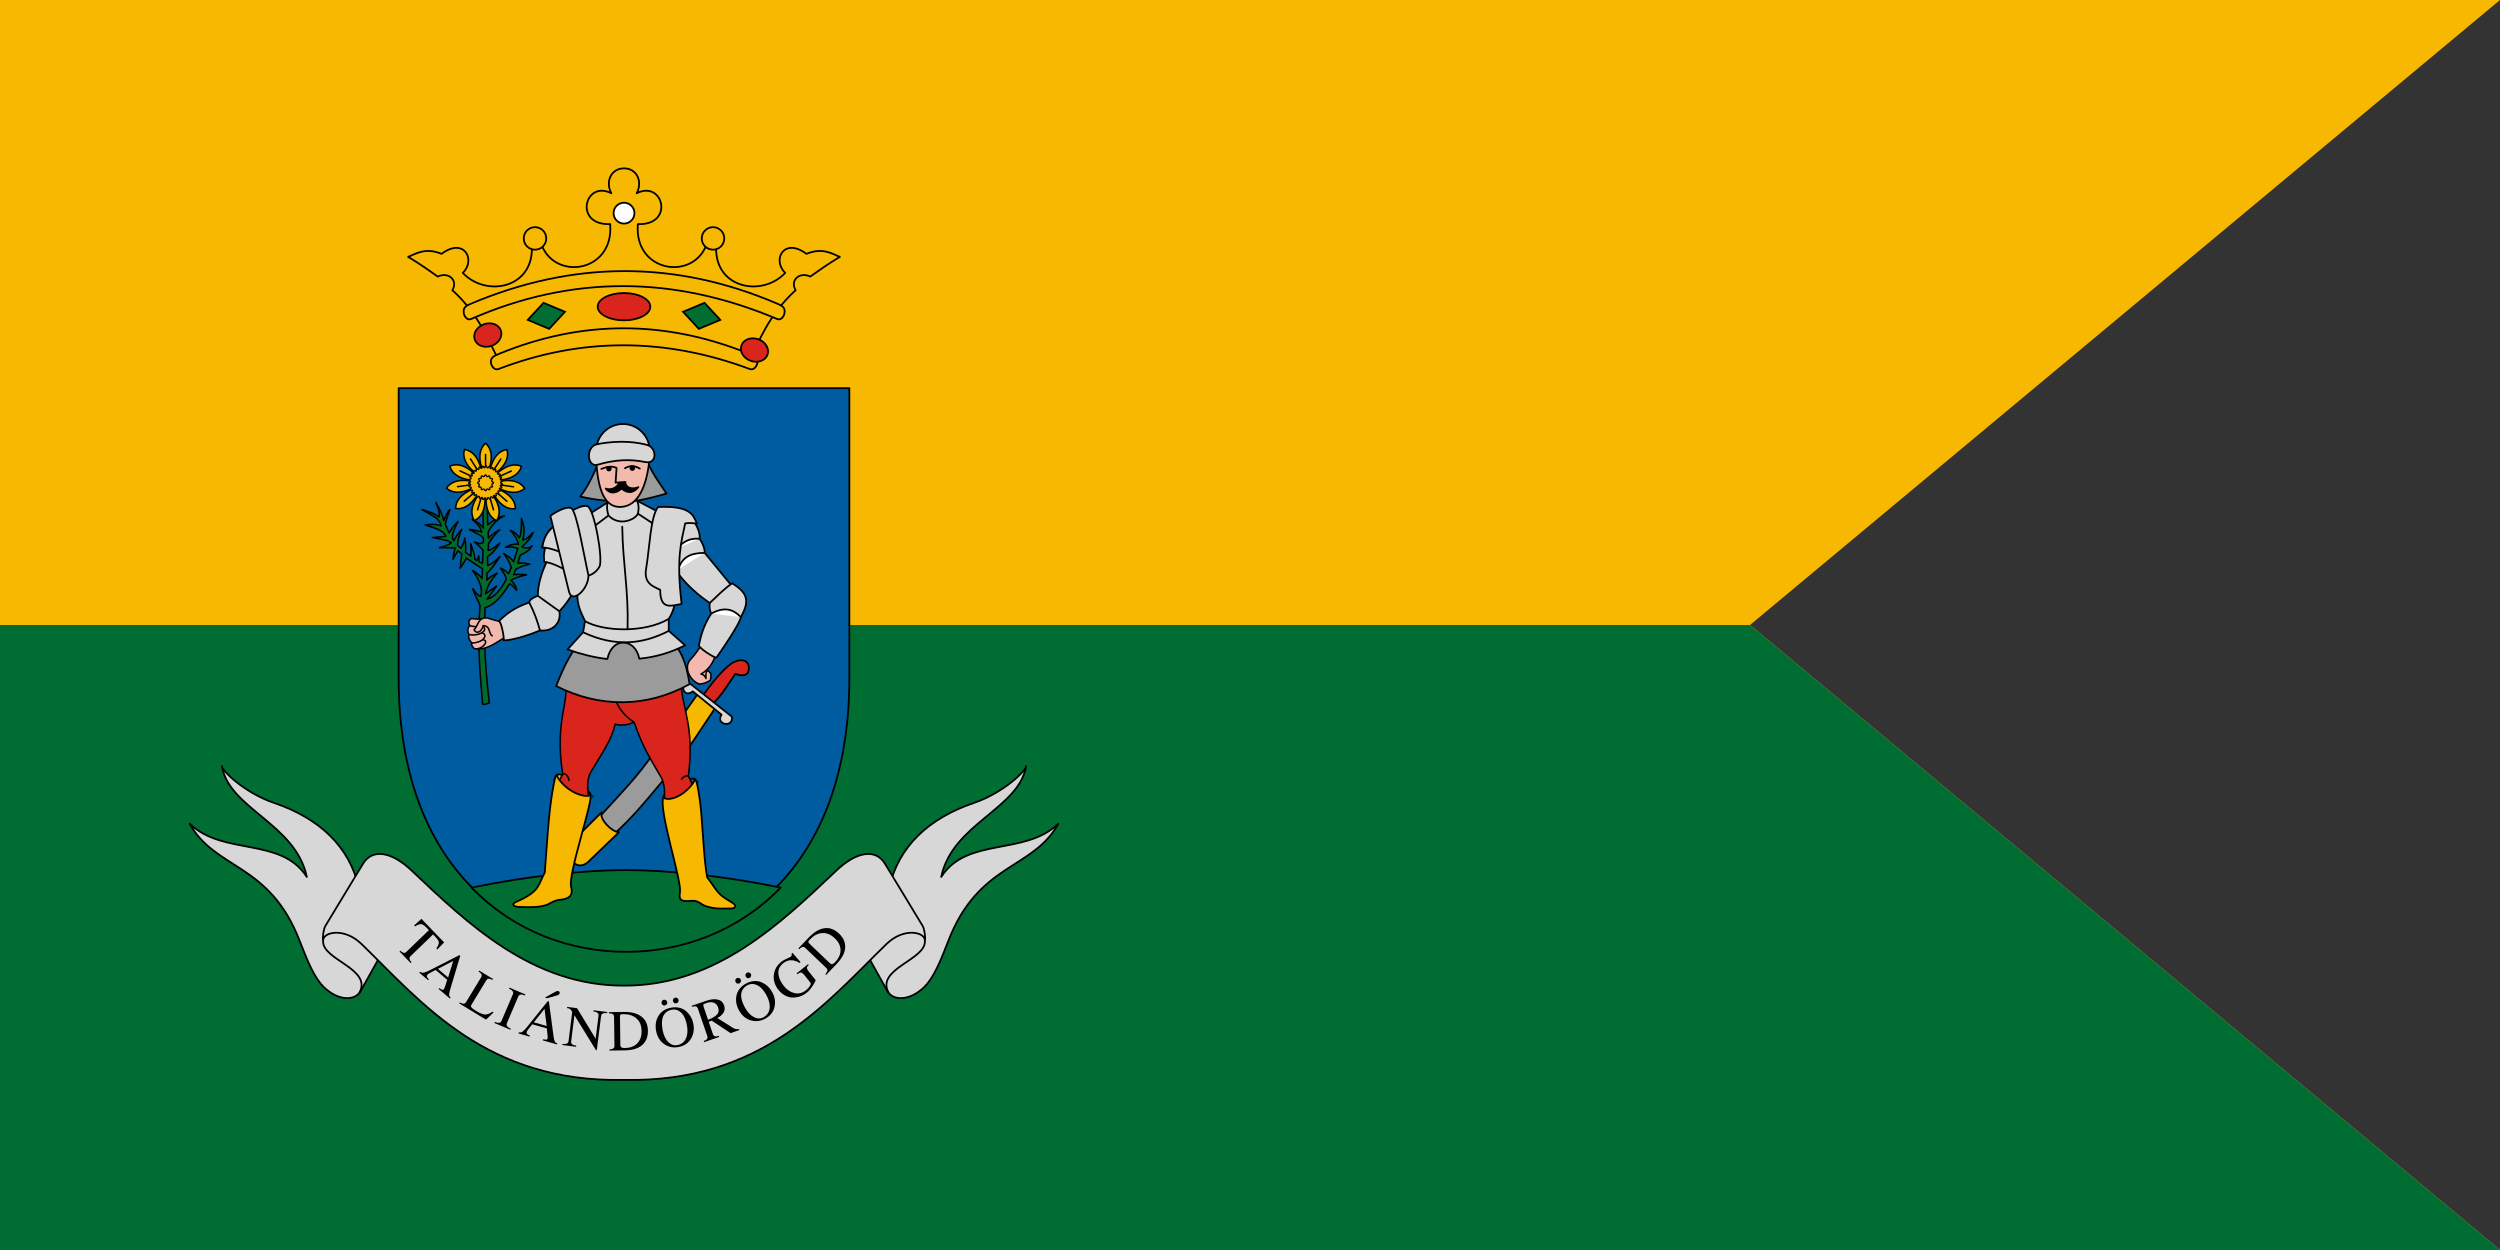 <svg width="1200" height="600" version="1.1" viewBox="0 0 1200 600" xmlns="http://www.w3.org/2000/svg">
 <rect x="0" y="0" width="1200" height="600" fill="#333333" stroke="none"/>
 <g transform="translate(0,-522.52)">
  <g transform="matrix(1.2,0,0,1.2,0,-224.504)">
   <path d="m0 622.52h1000l-300 250 300 250h-1000z" fill="#f6b801" style="paint-order:fill markers stroke"/>
   <path d="m 0,872.52 700,5e-5 300,250 H 0 Z" fill="#006d33" style="paint-order:fill markers stroke"/>
  </g>
  <g transform="matrix(2.468,0,0,2.468,-13999.788,-11178.96)">
   <g transform="translate(-68.792)" stroke="#000" stroke-linejoin="round">
    <path d="m5906.505 4816.773v56.356c0 37.529-22.659 52.784-43.827 52.784s-43.827-15.256-43.827-52.784v-56.356z" fill="#005ca1" stroke-width=".35"/>
    <path transform="matrix(.265 0 0 .265 5598.718 4613.292)" d="m997.643 1121.561c-29.839 0-70.66 4.029-113.391 12.846 31.479 32.557 73.146 47.154 113.391 47.154 40.245 0 81.912-14.598 113.391-47.154-42.73-8.817-83.551-12.846-113.391-12.846z" fill="#006d33" stroke-width="1.323"/>
   </g>
   <g transform="translate(-259.292)" stroke="#000">
    <path d="m6026.98 4877.958c-0.405 0.166-0.783 0.397-1.306 0.281-0.433-5.449-1.121-12.239-0.496-19.133-0.454-1.381-1.033-1.948-1.407-3.337 0.458 0.712 0.942 1.321 1.532 1.508 0.657-1.903-1.099-4.481-1.614-5.063 0.257-0.072 1.999 1.526 1.859 1.614l0.117-1.918-3.216-2.105c0.049 0.32-1.224 2.216-1.193 1.941 0.07-0.023 0.362-2.736 0.362-2.736l-0.737-0.596s-1.076 1.661-0.959 1.672c-0.01-0.126 0.109-1.476 0.479-2.233-0.956-0.02-1.897-0.039-3.11-0.059 0.843-0.24 1.74-0.441 2.245-0.935-0.275-0.534-2.994-0.873-3.648-1.041 0.058 0.012 2.631-0.21 2.631-0.21-0.49-1.39-2.489-1.633-3.987-2.257 1.01-0.053 2.011-0.21 3.064 0.199-0.273-1.676-2.305-2.222-3.695-3.18 1.094 0.431 2.236 0.549 3.251 1.497 0.298-0.975-0.242-1.925-0.561-2.853 0.703 1.21 1.288 2.398 1.508 3.52 0.409-0.924 0.819-1.803 1.228-2.163-0.427 1.161-0.821 2.271-0.9 2.912l0.748 1.637c0.419-0.741 0.918-1.481 1.73-2.222-0.7 1.419-1.526 2.888-0.819 3.753 0.542-1.125 1.045-1.704 1.544-2.222-0.521 1.096-0.794 2.124-0.83 3.087l0.643 0.585c0.246-0.323 0.491-0.64 0.737-1.953 0.266 1.181 0.247 2.004 0.164 2.748l1.064 0.748c0.029-0.67 0.025-1.439-0.035-2.374 0.37 1.058 0.823 2.165 0.772 2.97l0.421 0.234 0.374-0.865 0.035 1.111 0.678 0.351 0.117-2.572c-0.547-0.587-1.083-1.224-1.672-1.602 0.546 0.094 0.991 0.57 1.696 0.07l0.047-0.737c0.131-0.359-2.808-1.846-2.783-1.754 0.01-0.144 2.392 0.395 2.432 0.514-0.231-1.058-0.97-1.79-1.812-2.455 0.707 0.338 1.413 0.666 2.163 1.649l-0.21-6.373 0.9 0.047 0.14 5.706c0.78-0.665 2.089-1.559 3.262-1.754-1.481 0.505-2.997 2.49-3.157 3.227l0.012 1.169c0.737-0.883 1.473-1.272 2.21-1.684-0.806 0.799-1.586 1.629-2.175 2.689l-0.059 1.321c0.841-0.158 1.53-0.825 2.245-1.403-0.625 0.929-1.223 1.869-2.362 2.584l0.012 1.754c0.835-0.304 1.641-0.969 2.432-1.801-0.827 1.221-1.638 2.528-2.549 3.286l-0.035 1.391c0.698-0.809 1.343-1.028 2-1.38-0.88 1.003-1.746 2.045-2.28 3.999l2.187-1.508-1.871 2.537c1.472-0.31 2.666-1.824 3.742-3.847-0.169-0.847-0.681-1.498-1.146-2.175 0.557 0.221 1.089 0.591 1.602 1.076l0.514-1.169c-0.296-0.996-0.848-1.883-1.45-2.748 0.65 0.454 1.327 0.805 1.894 1.59l0.819-2.549c-0.598-0.233-1.276-0.405-2.397-0.245 0.844-0.466 1.688-0.705 2.532-0.599-0.391-1.373-0.944-1.992-1.596-2.704 0.732 0.224 1.301 0.747 1.769 1.455 0.438-0.771 0.401-2.302 0.413-3.754 0.35 0.892 0.771 2.317 0.248 4.184 0.752-0.096 1.378-0.78 2.001-1.48-0.498 1.25-1.332 2.036-2.175 2.811 0.937 0.485 1.746 0.092 1.984-0.207-0.672 1.142-1.49 1.416-2.289 1.795l-0.473 1.584c1.284-0.138 1.652 0.09 2.333 0.193-0.83 0.149-1.724 0.442-2.73 0.988l-0.409 1.052c1.55-0.129 1.717 0.019 2.485 0.047-1.011 0.173-2.023 0.547-3.034 1.029 0.68 0.672 1.123 1.33 1.099 1.958-0.416-0.494-0.808-1.046-1.351-1.245-1.385 2.211-2.873 4.092-4.782 4.642 0 0-0.027 1.626-0.07 2.438-0.324 6.104 0.905 16.044 0.905 16.044z" fill="#016a2d" stroke-linejoin="round" stroke-width=".3"/>
    <g transform="translate(63.5)" stroke-linejoin="round" stroke-width=".35">
     <path d="m5984.534 4900.565c3.839-4.276 7.917-8.267 11.178-13.236l2.806 4.256c-3.526 4.128-6.858 8.533-11.225 12.301" fill="#9b9b9b"/>
     <path d="m5985.308 4899.273c-0.411 1.422 2.07 3.849 3.39 3.869l-5.904 5.689c-2.293 2.209-4.465-0.861-4.085-2.977z" fill="#f6b801"/>
     <path d="m6000.522 4881.166 3.638-5.126 3.406 2.712-5.887 8.831" fill="#f6b801"/>
     <path d="m6004.903 4876.688c1.908-2.646 3.998-5.223 5.687-6.377 1.444-0.986 3.291-0.858 3.363 0.765 0.076 1.699-1.244 1.78-2.619 1.263-1.413 1.976-2.601 4.177-4.467 5.87" fill="#da251c"/>
     <path d="m6002.565 4874.256 8.091 6.408c0.356 2.275-3.304 1.561-2.011-0.386l-5.589-4.525c-1.895 1.492-2.748-1.811-0.491-1.497z" fill="#d7d7d7"/>
    </g>
    <g transform="translate(84.667)" stroke-linejoin="round" stroke-width=".3">
     <path d="m5945.554 4865.142c-1.97 1.068-3.64 2.692-6.185 2.282-0.378-0.45-0.6-0.657-0.447-1.075-0.4-0.421-0.812-1.169-0.529-1.67-0.302-0.186-0.416-1.559 0.215-1.703-0.473-0.339-0.32-1.48 0.447-1.375 0.832 0.114 1.394 0.092 1.918 0.052l4.465 1.174" fill="#f1b9ae"/>
     <g fill="none">
      <path d="m5938.609 4862.976c0.739 0.251 1.405 0.199 1.922 0.055"/>
      <path d="m5938.394 4864.679c0.983 0.273 2.194-0.06 2.734-0.529 0.443-0.385 0.402-0.869-0.328-1.12"/>
      <path d="m5938.923 4866.349c2.503-0.113 3.197-1.797 1.887-1.981"/>
      <path d="m5939.783 4867.474c1.531-0.082 2.506-1.746 1.213-1.777"/>
     </g>
     <path d="m5942.869 4864.936c-0.782-0.504-0.229-1.904-1.777-1.976 0.09 0.441-0.965 2.05-1.742 0.83 0.985-1.149 0.748-2.416 2.572-2.339 0.881 0.331 1.954 0.566 2.947 0.842l1.39 0.433-0.023 1.497" fill="#f1b9ae" stroke-linecap="round"/>
    </g>
    <g transform="translate(84.667)" fill="#f3b9ae" stroke-linejoin="round" stroke-width=".3">
     <path d="m5982.696 4871.192c0 0.093 0.491 2.397 0.666 2.467 0.175 0.07 1.567-0.468 1.567-0.468l-0.526-2.467"/>
     <path d="m5983.538 4866.784c-0.545 0.811-1.059 1.64-2.128 2.806-1.316 1.436-0.187 4 1.742 4.736 0.838-0.06 1.528-0.323 2.116-0.725 0.173-0.515 0.201-0.966 0.093-1.356-0.754-1.067-1.027-0.19-0.9 0.994-0.181-0.435-0.46-0.772-0.982-0.865 1.392-0.755 2.361-2.059 2.912-3.905"/>
    </g>
    <path transform="matrix(.265 0 0 .265 5598.718 4613.292)" d="m1767.424 1057.902c-0.198-0.5-0.333-0.952-0.3-1.004 0.032-0.052 0.438-0.095 0.902-0.095h0.843l-0.076 0.307c-0.081 0.328-0.848 1.703-0.949 1.702-0.033-4e-4 -0.222-0.41-0.42-0.91z" fill="#f6b801" stroke-linecap="round" stroke-width="1.323"/>
    <path transform="matrix(.265 0 0 .265 5598.718 4613.292)" d="m1691.91 1067.526c-0.023-0.156-0.031-0.295-0.017-0.309 0.055-0.055 0.334 0.135 0.354 0.24 0.021 0.11-0.148 0.353-0.245 0.353-0.027 0-0.068-0.128-0.092-0.284z" fill="#f6b801" stroke-linecap="round" stroke-width="1.323"/>
    <path d="m6067.468 4894.027c-0.162-0.645-0.374-1.157-0.723-1.306-1.69-0.242-6.034 3.025-5.907 3.499" fill="none" stroke-linejoin="round" stroke-width=".35"/>
    <path d="m6039.601 4893.209c0.162-0.645 0.374-1.157 0.723-1.306 1.69-0.242 6.455 3.376 6.328 3.849" fill="#f6b801" stroke-linejoin="round" stroke-width=".35"/>
    <g stroke-linejoin="round" stroke-width=".3">
     <path d="m6064.204 4873.811c0.333 5.615 2.728 8.617 1.491 18.418 0.486 0.957 0.966 1.708 0.638 2.781-1.207 1.686-3.055 2.41-5.32 2.51 0.262-4.101-0.399-4.697-1.345-6.296-2.276-3.846-3.341-6.015-4.5-9.451-0.735 0.274-1.565 0.492-1.909 0.492-0.343 0-0.955 0.1-1.81-0.129-0.738 3.156-2.322 5.241-4.599 9.087-0.947 1.599-0.88 3.122-0.452 5.833l-6.08-2.245c-0.329-1.074 0.449-1.989 0.935-2.947-1.634-10.727 1.427-13.931 0.432-18.054" fill="#da251c"/>
     <g fill="none">
      <path d="m6041.252 4891.865c0.607-0.336 1.224 0.572 1.216 1.31"/>
      <path d="m6065.694 4892.229c-0.504-0.165-1.197 0.209-1.348 0.681"/>
      <path d="m6055.167 4881.773c-1.71-1.058-3.195-2.856-3.602-4.407"/>
     </g>
    </g>
    <g stroke-linejoin="round" stroke-width=".35">
     <path d="m6066.746 4892.722c0.531-0.02 0.69 1.142 1.017 3.048 0.75 4.365 0.821 12.388 1.608 16.173 0.82 0.988 1.634 2.483 2.495 3.281 1.243 1.153 3.034 1.75 2.947 2.276-0.111 0.667-1.018 0.435-2.61 0.483-1.713 0.051-3.325-0.45-3.809-0.801-1.246-0.859-1.663-0.719-2.32-0.684-1.58 0.085-2.313 0.041-2.016-1.723 0.379-2.246-4.248-16.03-3.219-18.555 0.104 0.654 1.872 0.717 3.78-0.64 1.463-1.041 2.814-2.903 2.128-2.859z" fill="#f6b801"/>
     <path d="m6040.323 4891.903c-0.531-0.02-0.667 1.146-1.017 3.048-0.786 4.27-1.157 11.156-1.538 16.01-0.727 1.385-1.107 2.729-1.957 3.538-1.921 1.831-4.251 2.148-4.163 2.674 0.111 0.667 1.58 0.482 3.171 0.53 1.713 0.051 3.302-0.31 3.786-0.66 1.433-0.789 1.808-0.714 2.46-0.801 1.533-0.204 2.265-0.916 1.829-2.448-0.68-2.386 4.392-16.942 3.756-18.04-0.104 0.654-2.293 0.366-4.2-0.991-1.463-1.041-2.814-2.903-2.128-2.859z" fill="#f6b801"/>
     <path d="m6046.381 4864.057c-3.221 3.211-4.934 6.894-6.393 10.655 8.529 4.314 17.682 4.202 25.948-0.376-0.617-3.948-1.658-7.718-5.683-10.237" fill="#9b9b9b"/>
    </g>
    <g transform="translate(63.5)" stroke-linejoin="round" stroke-width=".35">
     <path d="m5999.855 4857.452c-0.292 1.484-0.642 2.944-1.477 4.196v2.334l3.191 2.807c-2.649 1.336-5.566 2.287-8.923 2.6-0.704-3.905-5.234-4.465-6.205 0.059-2.422-0.265-5.003-0.887-7.741-1.861l3.014-3.339 0.384-2.157c-0.834-1.95-1.956-3.391-1.285-7.372l-1.817-5.481c-1.767-0.455-3.28-1.345-5.259-1.448 0.456-2.413 1.478-3.636 2.718-4.402l6.382-2.068 5.436-3.457 3.25 0.443 6.589 3.457" fill="#d7d7d7"/>
     <g fill="none">
      <path d="m5982.098 4862.091c3.532 2.038 11.592 2.338 16.28-0.443"/>
      <path d="m5981.714 4864.248c6.347 3.002 11.777 2.266 16.664-0.266"/>
      <path d="m5990.374 4863.666c0.211-7.698-0.943-12.742-1.038-19.958" stroke-linecap="round"/>
     </g>
     <g>
      <path d="m5986.578 4838.506c-0.358 1.395-0.161 2.236 0.083 3.029 2.157 2.249 5.254 0.755 5.724-0.355 0.343-1.605-0.069-2.278-0.397-3.113" fill="#d7d7d7"/>
      <path d="m5986.661 4841.535-3.05 2.298" fill="none"/>
      <path d="m5992.386 4841.18 4.054 2.674" fill="none"/>
     </g>
    </g>
    <g transform="translate(79.375)" fill="#d7d7d7" stroke-linejoin="round" stroke-width=".35">
     <path d="m5958.984 4850.066c-1.145 2.364-1.916 4.727-1.95 7.091-0.077 0.051-1.667 0.569-1.667 1.3-1.615 0.587-3.649 1.356-5.897 3.634 0.521 0.065 1.103 3.68 0.916 3.723 1.724 0.082 5.701-1.299 7.072-1.915 2.462 0.27 4.192-1.442 3.777-3.733 1.495-1.53 2.635-3.463 3.718-5.461l-0.287-4.603"/>
     <path d="m5955.367 4858.457c0.957 1.829 1.606 3.64 2.091 5.441"/>
     <path d="m5957.034 4857.157 4.201 3.009"/>
     <path d="m5958.774 4847.03c-0.467 1.032-0.642 2.196-0.496 3.507 1.763 0.255 3.367 1.188 4.967 1.988l1.483-4.763"/>
     <path d="m5960.779 4843.207c-1.372 0.871-2.541 2.135-2.862 4.554 1.819 0.063 3.233 0.894 4.805 1.254"/>
    </g>
    <g stroke-linejoin="round" stroke-width=".35">
     <path d="m6042.657 4840.817c1.162-0.665 2.459-1.282 3.351-1.117 1.349 0.249 3.176 10.446 2.382 11.821-0.581 1.007-1.586 1.76-2.889 1.831" fill="#d7d7d7"/>
     <path d="m6038.854 4841.61c1.838-1.329 3.621-1.914 4.152-1.425 1.053 0.969 2.414 9.346 3.257 13.001 0.019 2.765-3.192 5.556-3.77 3.208z" fill="#d7d7d7"/>
     <g transform="translate(84.667)">
      <path d="m5981.934 4842.305c0.737 1.257 1.419 2.514 1.29 3.77 0.61 0.915 0.998 1.83 0.992 2.745l5.622 6.846-4.134 3.241c-2.73-1.789-5.291-4.017-7.342-6.978l-0.331-9.128" fill="#d7d7d7"/>
      <path d="m5983.224 4846.075c-1.444-0.138-2.888 0.151-4.333 1.852" fill="#fff"/>
      <path d="m5984.217 4848.82c-2.273 0-4.316 0.453-5.192 3.241" fill="#fff"/>
      <path d="m5985.187 4858.562c-0.132 0.912 0.041 1.518 0.28 2.059-1.678 2.657-2 4.41-2.409 6.221 0.44 0.774 2.896 2.302 3.414 2.362 0.671-0.931 4.586-6.578 4.771-7.904 1.616-2.955 1.538-4.584-1.684-6.572-1.503 1.002-2.927 2.483-4.372 3.834z" fill="#d7d7d7"/>
      <path d="m5985.467 4860.621c2.749-1.512 4.437-0.698 5.776 0.678" fill="#fff"/>
      <path d="m5982.695 4843.132c-0.817-0.112-1.321-0.187-2.282-0.066-0.738 3.547-1.778 6.635-0.695 15.677-2.007 0.341-4.179 1.278-4.167-2.745-1.209-0.621-3.242-1.135-2.745-4.068 0.71-4.186 0.823-10.044 2.315-12.039 6.209-0.301 6.869 1.478 7.574 3.241z" fill="#d7d7d7"/>
     </g>
    </g>
    <g transform="translate(68.792)" stroke-width=".35">
     <g>
      <circle cx="5984.181" cy="4828.945" r="5.196" fill="#d7d7d7" fill-rule="evenodd"/>
      <path d="m5979.663 4830.594c-1.026 2.62-2.152 5.153-3.788 7.25 2.896 0.711 5.703 0.892 8.513 1.088 3.415-0.251 5.782-0.978 8.263-1.654-1.415-2.213-2.866-3.86-4.2-7.375" fill="#9b9b9b" stroke-linejoin="round"/>
      <path d="m5978.958 4829.952c0.218 6.91 1.776 10.122 4.909 9.916 3.248-0.214 5.003-3.935 5.526-9.75" fill="#f2b9ad" stroke-linejoin="round"/>
     </g>
     <path d="m5979.983 4832.482c1.117-0.452 2.091-0.623 2.96-0.182l-0.198 2.844 1.935-0.083" fill="none" stroke-linecap="round" stroke-linejoin="round"/>
     <path d="m5984.58 4832.35c0.837-0.527 1.776-0.596 2.877 0.066" fill="none" stroke-linecap="round" stroke-linejoin="round"/>
     <g>
      <circle cx="5981.455" cy="4832.434" r=".352" fill-rule="evenodd"/>
      <circle cx="5986.004" cy="4832.317" r=".367" fill-rule="evenodd"/>
      <path d="m5983.886 4836.302c-0.664 0.644-1.962 1.364-3.059 0 0.935 0.357 2.153-0.053 2.646-1.141l1.108-0.083c0.418 1.62 2.186 1.171 2.596 0.943-0.818 0.948-1.773 1.475-3.291 0.281z" stroke-linejoin="round"/>
     </g>
     <path d="m5979.123 4827.687c4.774-0.972 8.359-0.265 9.806 0.149 1.859 0.531 1.967 3.801-0.413 3.307-2.867-0.595-5.845-0.485-9.227 0.513-2.126 0.627-2.408-3.512-0.165-3.969z" fill="#d7d7d7" stroke-linejoin="round"/>
    </g>
    <g transform="translate(79.375)" stroke-linecap="round">
     <g transform="translate(15.875)" fill="#f5b902" stroke-linejoin="round" stroke-width=".3">
      <path d="m5931.002 4834.235c-0.526-1.222-2.208-4.784 0-6.747 2.208 1.963 0.526 5.525 1e-4 6.747"/>
      <path d="m5931.002 4829.688v3.192"/>
      <path d="m5931.512 4834.38c0.219-1.312 0.732-5.218 3.652-5.673 0.794 2.846-2.548 4.93-3.652 5.673"/>
      <path d="m5933.973 4830.556-1.728 2.684"/>
      <path d="m5931.861 4834.778c0.894-0.985 3.44-3.991 6.141-2.794-0.873 2.823-4.811 2.766-6.141 2.794"/>
      <path d="m5936.001 4832.895-2.905 1.321"/>
      <path d="m5931.94 4835.301c1.285-0.344 5.053-1.494 6.676 0.975-2.262 1.902-5.543-0.278-6.676-0.975"/>
      <path d="m5936.44 4835.958-3.158-0.461"/>
      <path d="m5931.723 4835.784c1.267 0.407 5.057 1.479 5.086 4.434-2.931 0.375-4.51-3.234-5.086-4.433"/>
      <path d="m5935.151 4838.772-2.406-2.097"/>
      <path d="m5931.28 4836.073c0.845 1.028 3.452 3.981 1.877 6.481-2.667-1.271-2.042-5.161-1.877-6.481"/>
      <path d="m5932.545 4840.441-0.888-3.066"/>
      <path d="m5930.75 4836.075c0.154 1.321 0.748 5.215-1.93 6.465-1.555-2.513 1.076-5.444 1.93-6.465"/>
      <path d="m5929.45 4840.433 0.913-3.058"/>
      <path d="m5930.304 4835.791c-0.585 1.195-2.194 4.79-5.122 4.392 0.053-2.954 3.852-3.995 5.122-4.392"/>
      <path d="m5926.851 4838.751 2.423-2.077"/>
      <path d="m5930.082 4835.31c-1.139 0.688-4.438 2.84-6.684 0.92 1.644-2.456 5.402-1.275 6.684-0.92"/>
      <path d="m5925.577 4835.93 3.162-0.435"/>
      <path d="m5930.156 4834.786c-1.33-0.038-5.269-0.014-6.118-2.844 2.711-1.175 5.232 1.852 6.118 2.844"/>
      <path d="m5926.033 4832.869 2.894 1.345"/>
      <path d="m5930.502 4834.385c-1.097-0.752-4.423-2.863-3.605-5.703 2.916 0.479 3.397 4.389 3.605 5.703"/>
      <path d="m5928.072 4830.541 1.705 2.698"/>
     </g>
     <path d="m5949.724 4833.534c0.105 0.182-0.265 0.252-0.178 0.445 0.086 0.192 0.384-0.038 0.451 0.162 0.067 0.2-0.31 0.194-0.264 0.4 0.046 0.206 0.384 0.04 0.409 0.249 0.025 0.209-0.343 0.128-0.339 0.338 0 0.211 0.368 0.117 0.35 0.327-0.018 0.21-0.361 0.056-0.4 0.263-0.039 0.207 0.337 0.188 0.277 0.391-0.06 0.202-0.365-0.018-0.445 0.177-0.08 0.195 0.292 0.252 0.193 0.438-0.099 0.186-0.354-0.091-0.471 0.084-0.117 0.175 0.235 0.306 0.101 0.468-0.135 0.162-0.329-0.16-0.479-0.013-0.15 0.148 0.169 0.347 0 0.479-0.165 0.132-0.289-0.223-0.467-0.109-0.177 0.115 0.096 0.374-0.092 0.47-0.188 0.096-0.239-0.277-0.435-0.2-0.196 0.077 0.018 0.386-0.185 0.442-0.203 0.056-0.178-0.319-0.386-0.284-0.208 0.035-0.06 0.382-0.27 0.396-0.21 0.014-0.11-0.349-0.321-0.356-0.211-0.01-0.135 0.362-0.344 0.333-0.209-0.028-0.038-0.364-0.242-0.413-0.205-0.049-0.205 0.327-0.404 0.257-0.199-0.07 0.036-0.364-0.154-0.453-0.191-0.09-0.267 0.279-0.448 0.171-0.181-0.108 0.109-0.349-0.06-0.475-0.169-0.126-0.318 0.22-0.473 0.077-0.155-0.143 0.177-0.32 0.037-0.478-0.14-0.158-0.355 0.151-0.479-0.02-0.123-0.171 0.238-0.278 0.132-0.46s-0.378 0.077-0.465-0.116c-0.086-0.192 0.289-0.224 0.222-0.424-0.066-0.2-0.386-0-0.432-0.207-0.046-0.206 0.328-0.162 0.303-0.371-0.025-0.209-0.378-0.079-0.382-0.289-0-0.211 0.354-0.092 0.371-0.302 0.018-0.21-0.354-0.153-0.315-0.36s0.365-0.019 0.425-0.221c0.06-0.202-0.316-0.222-0.236-0.416 0.08-0.195 0.361 0.055 0.461-0.131 0.099-0.186-0.265-0.281-0.148-0.456 0.117-0.175 0.343 0.126 0.478-0.036 0.135-0.162-0.203-0.328-0.053-0.476 0.15-0.148 0.311 0.193 0.475 0.061 0.165-0.132-0.133-0.362 0.044-0.477 0.177-0.114 0.266 0.251 0.453 0.155 0.188-0.096-0.057-0.382 0.139-0.458 0.196-0.077 0.209 0.3 0.412 0.243 0.203-0.056 0.021-0.386 0.229-0.421 0.208-0.035 0.145 0.336 0.355 0.322 0.21-0.014 0.098-0.373 0.308-0.366 0.211 0.01 0.074 0.358 0.283 0.386 0.209 0.028 0.171-0.346 0.376-0.297 0.205 0.049 7e-4 0.366 0.2 0.435 0.199 0.07 0.237-0.305 0.428-0.215 0.191 0.09-0.073 0.358 0.108 0.467 0.181 0.108 0.294-0.251 0.463-0.124s-0.144 0.336 0.012 0.479c0.155 0.143 0.338-0.186 0.478-0.029 0.14 0.158-0.208 0.3-0.085 0.471s0.369-0.115 0.474 0.068z" fill="#f8b703" stroke-width=".25"/>
     <path d="m5948.206 4834.41c0.102 0.177-0.181 0.249-0.128 0.446 0.053 0.197 0.334 0.118 0.334 0.322 0 0.204-0.281 0.125-0.334 0.322-0.053 0.197 0.231 0.269 0.128 0.446s-0.306-0.033-0.45 0.112c-0.144 0.144 0.065 0.348-0.112 0.45s-0.249-0.181-0.446-0.128c-0.197 0.053-0.118 0.334-0.322 0.334-0.204 0-0.125-0.281-0.322-0.334-0.197-0.053-0.269 0.231-0.446 0.128s0.033-0.306-0.112-0.45c-0.144-0.144-0.348 0.065-0.45-0.112-0.102-0.177 0.181-0.249 0.128-0.446-0.053-0.197-0.334-0.118-0.334-0.322 0-0.204 0.281-0.125 0.334-0.322 0.053-0.197-0.231-0.269-0.128-0.446s0.306 0.033 0.45-0.112c0.144-0.144-0.065-0.348 0.112-0.45 0.177-0.102 0.249 0.181 0.446 0.128 0.197-0.053 0.118-0.334 0.322-0.334 0.204 0 0.125 0.281 0.322 0.334 0.197 0.053 0.269-0.231 0.446-0.128s-0.033 0.306 0.112 0.45c0.144 0.144 0.348-0.065 0.45 0.112z" fill="#f8b703" stroke-width=".25"/>
    </g>
   </g>
   <g transform="translate(-164.042,37.042)" stroke="#000" stroke-width=".35">
    <g fill="#f6b801">
     <path d="m5957.929 4769.809c-6.915 0.234-13.935 0.504-24.248 4.696-1.935-3.481-3.663-8.839-9.128-13.825 1.173-2.014-0.862-3.635-2.844-2.646-1.618-1.159-3.272-2.332-5.755-3.836 1.702-0.718 3.427-1.837 6.49-0.591 4.372-3.27 6.74 1.152 4.14 3.708 4.567 4.891 14.229 2.969 13.381-5.763l1.72-0.331c2.207 7.794 14.344 6.232 13.553-3.393-7.17 0.271-4.97-8.644 0.222-6.008-1.235-2.339 0.036-4.839 2.469-4.839s3.704 2.5 2.469 4.839c5.192-2.636 7.392 6.279 0.222 6.008-0.791 9.625 11.346 11.187 13.553 3.393l1.72 0.331c-0.849 8.732 8.814 10.653 13.381 5.763-2.601-2.556-0.232-6.978 4.14-3.708 3.063-1.246 4.788-0.127 6.49 0.591-2.483 1.504-4.136 2.678-5.755 3.836-1.983-0.989-4.017 0.632-2.844 2.646-5.465 4.985-7.193 10.344-9.128 13.825-10.313-4.192-17.333-4.463-24.248-4.696" stroke-linejoin="round"/>
     <g fill-rule="evenodd">
      <path d="m5933.483 4773.116c16.496-6.828 32.805-6.577 48.948 0 0.747 0.304 1.455 0.649 1.455 1.455s-0.7 1.737-1.455 1.455c-16.403-6.115-32.721-6.232-48.948 0-0.753 0.289-1.455-0.649-1.455-1.455s0.71-1.147 1.455-1.455z"/>
      <path d="m5928.135 4763.316c19.88-8.399 39.759-8.534 59.639 0 0.707 0.304 1.389 0.62 1.389 1.389v0.21c0 0.77-0.68 1.689-1.389 1.389-20.232-8.557-40.112-8.553-59.639 0-0.705 0.309-1.389-0.62-1.389-1.389v-0.21c0-0.77 0.68-1.09 1.389-1.389z"/>
      <circle cx="5940.618" cy="4750.61" r="2.189"/>
     </g>
    </g>
    <g fill-rule="evenodd">
     <circle cx="5957.929" cy="4745.692" r="2.029" fill="#fff"/>
     <ellipse cx="5957.927" cy="4763.887" rx="5.116" ry="2.657" fill="#da251c"/>
     <path d="m5942.277 4763.136 4.167 1.744-3.069 3.317-4.167-1.744z" fill="#006d33"/>
     <ellipse transform="rotate(-19.608)" cx="3986.948" cy="6483.317" rx="2.691" ry="2.226" fill="#da251c"/>
     <circle transform="scale(-1,1)" cx="-5975.239" cy="4750.61" r="2.189" fill="#f6b801"/>
     <path d="m5973.581 4763.136-4.167 1.744 3.069 3.317 4.167-1.744z" fill="#006d33"/>
     <ellipse transform="matrix(-.942 -.336 -.336 .942 0 0)" cx="-7237.891" cy="2484.487" rx="2.691" ry="2.226" fill="#da251c"/>
    </g>
   </g>
   <g transform="translate(-164.042,-37.042)">
    <g stroke="#000" stroke-linejoin="round" stroke-width=".35">
     <path d="m6004.336 4962.426 4.829 8.665c1.067 1.915 4.349 1.945 7.164-0.812 1.844-1.807 3.167-5.051 4.652-8.907 5.896-15.31 16.363-13.805 21.42-22.83-6.673 6.319-17.724 2.494-22.778 10.337 2.113-10.337 15.153-13.265 16.511-21.562 0.111 0.777-4.307 5.175-10.181 7.177-8.631 2.942-14.704 8.392-16.48 16.677" fill="#d7d7d7"/>
     <path d="m5911.522 4962.426-4.829 8.665c-1.067 1.915-4.349 1.945-7.164-0.812-1.844-1.807-3.167-5.051-4.652-8.907-5.896-15.31-16.363-13.805-21.42-22.83 6.673 6.319 17.724 2.494 22.778 10.337-2.113-10.337-15.153-13.265-16.511-21.562-0.111 0.777 4.307 5.175 10.181 7.177 8.631 2.942 14.704 8.392 16.48 16.677" fill="#d7d7d7"/>
     <path d="m5899.414 4961.375c-0.201 3.641 9.693 5.384 7.019 10.095" fill="none"/>
     <path d="m6008.967 4961.933c3.461-3.365 7.695-2.322 7.476-0.558 0.178-0.725-0.119-2.451-0.423-2.955l-7.25-11.974c-1.865-3.23-5.678-2.469-9.547 1.201-10.963 10.396-23.533 22.43-41.294 22.372-17.761 0.058-30.331-11.976-41.294-22.372-3.87-3.67-7.683-4.431-9.547-1.201l-7.25 11.974c-0.305 0.503-0.601 2.229-0.423 2.955-0.219-1.764 4.016-2.807 7.476 0.558 11.78 11.454 24.289 26.953 51.038 26.421 26.749 0.531 39.258-14.967 51.038-26.421z" fill="#d7d7d7"/>
     <path d="m6016.443 4961.375c0.201 3.641-9.693 5.384-7.019 10.095" fill="none"/>
    </g>
    <g>
     <path d="m5919.986 4959.221-0.407-0.422q-0.666-0.691-1.08-0.746-0.414-0.054-1.214 0.449l-0.18-0.187 1.421-1.291 4.419 4.584-1.335 1.381-0.18-0.187q0.533-0.797 0.485-1.205-0.034-0.408-0.698-1.099l-0.423-0.439-4.389 4.231q-0.455 0.439 0.194 1.193l-0.155 0.149-2.178-2.259 0.154-0.149q0.306 0.285 0.544 0.369 0.246 0.093 0.366 0.04 0.129-0.045 0.267-0.179z" style="font-feature-settings:normal;font-variant-caps:normal;font-variant-ligatures:normal;font-variant-numeric:normal"/>
     <path d="m5924.075 4972.529-2.2-1.857 0.146-0.172q0.351 0.267 0.54 0.323 0.189 0.055 0.32-0.099 0.153-0.181 0.345-0.846l0.324-0.997-2.252-1.901q-0.122 0.074-0.515 0.26-0.384 0.193-0.69 0.363-0.297 0.177-0.414 0.315-0.298 0.354 0.305 0.864l-0.146 0.172-1.717-1.449 0.146-0.172q0.196 0.136 0.406 0.166 0.227 0.029 0.538-0.079 0.32-0.099 0.543-0.206 0.223-0.107 0.684-0.338 0.138-0.076 0.207-0.106l5.261-2.68 0.172 0.146-1.974 6.592q-0.2 0.674-0.181 0.985 0.019 0.311 0.294 0.544zm-0.354-4.096 0.986-3.216-2.97 1.541z" style="font-feature-settings:normal;font-variant-caps:normal;font-variant-ligatures:normal;font-variant-numeric:normal"/>
     <path d="m5932.565 4975.233-1.482 1.398-5.192-3.15 0.117-0.193q0.849 0.515 1.201-0.065l2.94-4.845q0.351-0.579-0.498-1.094l0.117-0.193 2.683 1.628-0.117 0.193q-0.84-0.509-1.191 0.071l-2.939 4.845q-0.229 0.377 0.737 0.962l0.203 0.123q0.405 0.246 0.643 0.377 0.243 0.121 0.584 0.235 0.35 0.12 0.619 0.112 0.275-0.018 0.615-0.142 0.355-0.128 0.722-0.407z" style="font-feature-settings:normal;font-variant-caps:normal;font-variant-ligatures:normal;font-variant-numeric:normal"/>
     <path d="m5935.812 4978.6-3.094-1.32 0.088-0.208q1.028 0.438 1.294-0.184l2.224-5.213q0.266-0.623-0.762-1.062l0.088-0.208 3.094 1.32-0.088 0.208q-1.018-0.434-1.284 0.189l-2.224 5.213q-0.266 0.623 0.752 1.057z" style="font-feature-settings:normal;font-variant-caps:normal;font-variant-ligatures:normal;font-variant-numeric:normal"/>
     <path d="m5944.896 4981.453-2.768-0.789 0.06-0.217q0.43 0.099 0.625 0.075 0.195-0.025 0.251-0.222 0.06-0.228-0.037-0.913l-0.109-1.043-2.833-0.808q-0.077 0.118-0.362 0.448-0.271 0.334-0.481 0.614-0.198 0.284-0.248 0.458-0.127 0.445 0.633 0.662l-0.062 0.217-2.16-0.616 0.063-0.217q0.234 0.038 0.44 0.01 0.219-0.067 0.459-0.292 0.251-0.222 0.411-0.411 0.16-0.19 0.485-0.59 0.094-0.126 0.146-0.182l3.696-4.604 0.217 0.059 0.906 6.821q0.096 0.696 0.24 0.972 0.144 0.276 0.491 0.375zm-2.005-3.589-0.422-3.337-2.075 2.624zm0.096-5.396-0.445-0.127 2.065-1.148q0.31-0.182 0.538-0.118 0.359 0.102 0.259 0.45-0.072 0.261-0.448 0.377z" style="font-feature-settings:normal;font-variant-caps:normal;font-variant-ligatures:normal;font-variant-numeric:normal"/>
     <path d="m5954.644 4975.369q-1.086-0.137-1.171 0.535l-0.841 6.676-0.168-0.024-4.174-6.784-0.644 5.107q-0.085 0.672 0.991 0.808l-0.025 0.224-2.666-0.336 0.025-0.224q1.087 0.137 1.171-0.535l0.716-5.679-0.074-0.134q-0.229-0.348-0.386-0.458-0.157-0.111-0.549-0.16l0.024-0.224 1.915 0.241 3.621 5.93 0.567-4.491q0.085-0.672-1.002-0.809l0.025-0.224 2.666 0.336z" style="font-feature-settings:normal;font-variant-caps:normal;font-variant-ligatures:normal;font-variant-numeric:normal"/>
     <path d="m5962.576 4978.832q0.025 1.75-1.126 2.747-1.138 0.997-3.362 1.027l-3.002 0.039v-0.226q0.993-0.019 0.984-0.69l-0.076-5.667q-0.016-0.677-1.002-0.664v-0.226l2.912-0.04q2.201-0.029 3.422 0.903 1.232 0.932 1.257 2.794zm-5.36 2.758q0.01 0.576 0.809 0.565 1.592-0.014 2.46-0.891 0.88-0.881 0.86-2.394-0.014-1.625-0.993-2.47-0.96-0.857-2.574-0.835-0.418-0.01-0.529 0.098-0.112 0.092-0.106 0.487z" style="font-feature-settings:normal;font-variant-caps:normal;font-variant-ligatures:normal;font-variant-numeric:normal"/>
     <path d="m5971.419 4977.477q0.3 1.632-0.497 2.915-0.788 1.27-2.42 1.57-1.521 0.28-2.77-0.581-1.251-0.872-1.563-2.571-0.306-1.665 0.471-2.933 0.788-1.27 2.454-1.576 0.899-0.165 1.671 0.037t1.298 0.691q0.535 0.475 0.88 1.101 0.344 0.625 0.477 1.347zm-1.255 0.231q-0.169-0.922-0.528-1.625-0.348-0.705-0.986-1.116-0.638-0.411-1.437-0.264-0.333 0.061-0.619 0.194-0.276 0.12-0.58 0.405-0.303 0.285-0.48 0.697-0.179 0.4-0.227 1.075-0.039 0.661 0.116 1.505 0.294 1.599 1.094 2.393 0.8 0.794 1.766 0.617 1.155-0.212 1.665-1.247 0.51-1.035 0.216-2.634zm-4.502-4.946q0.233-0.043 0.43 0.093 0.197 0.136 0.238 0.358 0.043 0.233-0.093 0.43-0.138 0.186-0.371 0.229-0.222 0.041-0.406-0.086-0.186-0.138-0.229-0.371-0.041-0.222 0.084-0.417 0.136-0.197 0.347-0.236zm2.209-0.406q0.233-0.043 0.43 0.093 0.197 0.136 0.238 0.358 0.043 0.233-0.093 0.43-0.138 0.186-0.371 0.229-0.222 0.041-0.406-0.086-0.186-0.138-0.229-0.371-0.041-0.222 0.084-0.417 0.136-0.197 0.347-0.236z" style="font-feature-settings:normal;font-variant-caps:normal;font-variant-ligatures:normal;font-variant-numeric:normal"/>
     <path d="m5980.358 4978.667-1.71 0.583-3.662-2.413-0.584 0.211 0.824 2.415q0.219 0.641 1.148 0.324l0.072 0.214-2.938 1.002-0.072-0.214q0.908-0.31 0.69-0.951l-1.829-5.364q-0.219-0.641-1.127-0.331l-0.073-0.214 2.821-0.962q1.357-0.463 2.258-0.233 0.908 0.215 1.222 1.134 0.27 0.791-0.133 1.429-0.396 0.624-1.189 1.026l3.005 1.885q0.638 0.403 1.205 0.245zm-4.118-4.38q-0.255-0.748-0.849-0.951-0.598-0.214-1.367 0.049-0.545 0.186-0.637 0.301-0.096 0.104 0.032 0.478l0.849 2.489q1.228-0.455 1.735-0.997 0.514-0.557 0.237-1.369z" style="font-feature-settings:normal;font-variant-caps:normal;font-variant-ligatures:normal;font-variant-numeric:normal"/>
     <path d="m5986.766 4971.301q0.785 1.462 0.419 2.927-0.361 1.45-1.823 2.236-1.362 0.732-2.815 0.295-1.458-0.447-2.275-1.969-0.801-1.492-0.45-2.936 0.361-1.45 1.853-2.252 0.805-0.433 1.602-0.476 0.797-0.044 1.447 0.261 0.655 0.289 1.175 0.779 0.519 0.49 0.867 1.136zm-1.124 0.604q-0.444-0.825-1-1.385-0.547-0.565-1.28-0.76-0.733-0.196-1.449 0.189-0.298 0.16-0.529 0.374-0.227 0.199-0.428 0.563-0.201 0.365-0.244 0.81-0.048 0.436 0.113 1.093 0.165 0.642 0.572 1.397 0.769 1.432 1.774 1.943 1.005 0.511 1.87 0.046 1.034-0.556 1.203-1.697 0.168-1.141-0.601-2.573zm-5.8-3.33q0.209-0.112 0.438-0.043 0.229 0.069 0.336 0.268 0.112 0.209 0.043 0.438-0.074 0.219-0.283 0.332-0.199 0.107-0.413 0.042-0.219-0.074-0.332-0.283-0.107-0.199-0.048-0.423 0.069-0.229 0.258-0.331zm1.979-1.063q0.209-0.112 0.438-0.043 0.229 0.069 0.336 0.268 0.112 0.209 0.043 0.438-0.074 0.219-0.283 0.332-0.199 0.107-0.413 0.042-0.219-0.074-0.332-0.283-0.107-0.199-0.048-0.423 0.069-0.229 0.258-0.331z" style="font-feature-settings:normal;font-variant-caps:normal;font-variant-ligatures:normal;font-variant-numeric:normal"/>
     <path d="m5993.865 4966.017q-0.388 0.31-0.354 0.587 0.026 0.268 0.365 0.691l1.34 1.674q-0.233 0.577-0.721 1.286-0.488 0.709-0.99 1.111-0.582 0.466-1.276 0.718-0.685 0.245-1.426 0.26-0.739 0-1.485-0.373-0.753-0.381-1.353-1.13-1.051-1.313-0.903-2.863 0.157-1.557 1.47-2.608 0.406-0.324 1.063-0.605 0.65-0.289 0.774-0.388 0.273-0.219 0.137-0.587l0.194-0.155 1.566 1.812-0.194 0.155q-1.76-1.078-3.179 0.06-1.04 0.833-0.939 2.024 0.091 1.183 1.081 2.417 0.868 1.084 2.049 1.367t2.239-0.563q0.564-0.452 0.839-0.975 0.115-0.236 0.092-0.335-0.023-0.1-0.183-0.301l-1.051-1.313q-0.346-0.432-0.619-0.502-0.273-0.071-0.776 0.332l-0.141-0.176 2.239-1.792z" style="font-feature-settings:normal;font-variant-caps:normal;font-variant-ligatures:normal;font-variant-numeric:normal"/>
     <path d="m5999.766 4959.911q1.266 1.208 1.174 2.727-0.084 1.511-1.62 3.12l-2.073 2.172-0.163-0.156q0.686-0.719 0.196-1.186l-4.1-3.912q-0.49-0.468-1.176 0.251l-0.163-0.156 2.011-2.107q1.52-1.592 3.04-1.812 1.528-0.227 2.876 1.059zm-1.782 5.759q0.417 0.397 0.97-0.182 1.099-1.151 1.086-2.381-0.01-1.246-1.107-2.29-1.176-1.122-2.459-1.02-1.284 0.082-2.398 1.254-0.288 0.302-0.301 0.446-0.013 0.144 0.273 0.417z" style="font-feature-settings:normal;font-variant-caps:normal;font-variant-ligatures:normal;font-variant-numeric:normal"/>
    </g>
   </g>
  </g>
 </g>
</svg>
